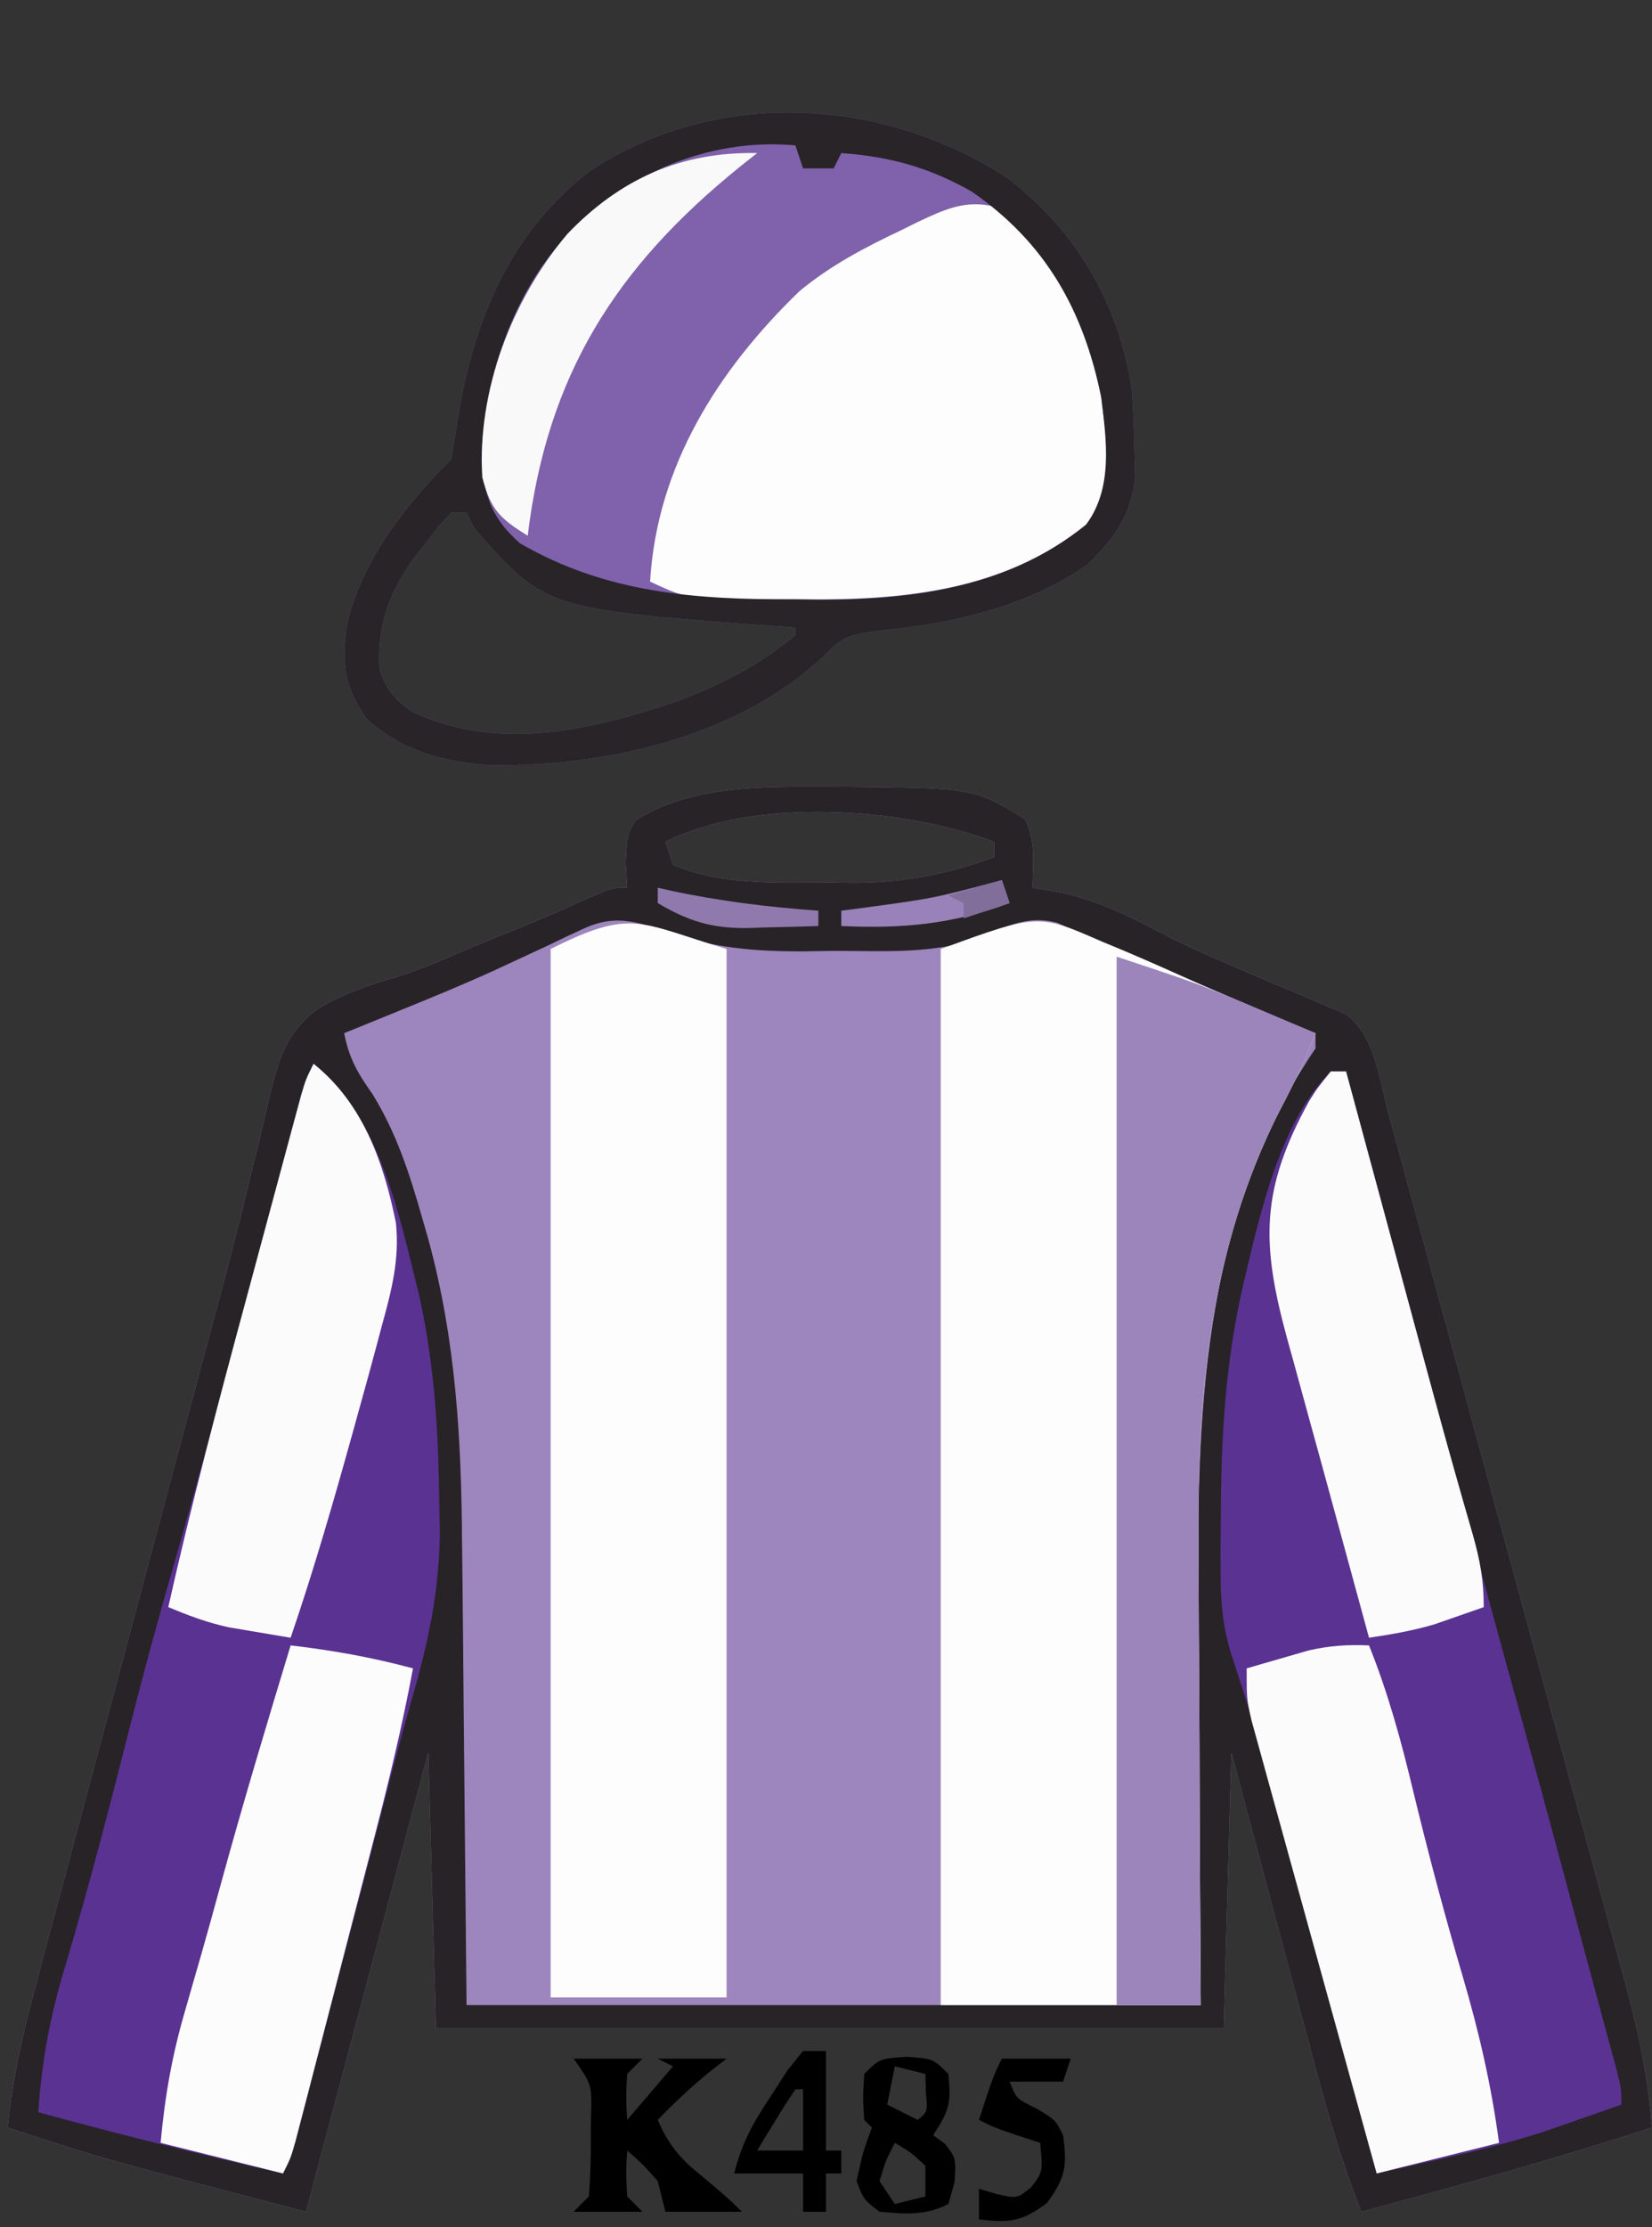 <?xml version="1.0" encoding="UTF-8"?>
<svg version="1.1" xmlns="http://www.w3.org/2000/svg" width="216" height="291">
<rect width="100%" height="100%" fill="#333333" stroke="none"/>
<path d="M0 0 C0.828 0.001 1.657 0.002 2.51 0.002 C19.094 0.167 19.094 0.167 25.75 4.188 C27.228 7.144 26.81 9.93 26.75 13.188 C27.988 13.394 29.225 13.6 30.5 13.812 C35.433 14.922 39.492 16.921 43.941 19.281 C47.014 20.872 50.155 22.241 53.34 23.594 C54.332 24.021 55.323 24.448 56.345 24.889 C58.343 25.745 60.348 26.585 62.36 27.408 C63.285 27.81 64.211 28.211 65.164 28.625 C65.999 28.974 66.834 29.324 67.694 29.684 C71.574 32.522 72.085 38.249 73.313 42.746 C73.756 44.367 73.756 44.367 74.209 46.021 C74.527 47.191 74.846 48.362 75.174 49.568 C75.514 50.812 75.854 52.057 76.205 53.339 C77.134 56.742 78.061 60.145 78.987 63.548 C79.567 65.678 80.147 67.808 80.727 69.938 C82.545 76.612 84.361 83.287 86.175 89.962 C88.264 97.648 90.358 105.333 92.457 113.016 C94.083 118.969 95.704 124.924 97.321 130.879 C98.285 134.43 99.252 137.98 100.224 141.529 C101.308 145.49 102.382 149.455 103.455 153.419 C103.776 154.584 104.096 155.748 104.427 156.948 C106.069 163.054 107.249 168.882 107.75 175.188 C95.189 179.255 82.505 182.782 69.75 186.188 C67.121 179.584 65.216 172.897 63.395 166.031 C62.935 164.317 62.935 164.317 62.466 162.568 C61.494 158.942 60.528 155.315 59.562 151.688 C58.902 149.219 58.241 146.75 57.58 144.281 C55.965 138.251 54.358 132.219 52.75 126.188 C52.42 138.067 52.09 149.947 51.75 162.188 C17.76 162.188 -16.23 162.188 -51.25 162.188 C-51.58 150.308 -51.91 138.428 -52.25 126.188 C-57.53 145.988 -62.81 165.787 -68.25 186.188 C-94.946 179.223 -94.946 179.223 -107.25 175.188 C-106.615 168.816 -105.254 162.861 -103.585 156.686 C-103.178 155.152 -103.178 155.152 -102.762 153.587 C-101.865 150.216 -100.96 146.846 -100.055 143.477 C-99.422 141.107 -98.79 138.737 -98.159 136.366 C-96.493 130.118 -94.82 123.872 -93.146 117.625 C-91.468 111.361 -89.797 105.094 -88.125 98.828 C-86.231 91.734 -84.337 84.64 -82.439 77.547 C-82.149 76.461 -81.859 75.376 -81.56 74.258 C-80.986 72.118 -80.408 69.978 -79.826 67.84 C-78.305 62.232 -76.862 56.616 -75.517 50.963 C-75.225 49.778 -74.933 48.592 -74.632 47.371 C-74.075 45.106 -73.54 42.836 -73.031 40.559 C-71.784 35.58 -70.863 32.062 -66.606 28.956 C-63.403 27.054 -60.038 25.905 -56.473 24.868 C-53.388 23.924 -50.475 22.653 -47.513 21.38 C-45.375 20.464 -43.224 19.591 -41.062 18.73 C-37.942 17.48 -34.871 16.147 -31.812 14.75 C-28.25 13.188 -28.25 13.188 -26.25 13.188 C-26.312 12.094 -26.374 11.001 -26.438 9.875 C-26.25 6.188 -26.25 6.188 -25.125 4.375 C-17.808 -0.259 -8.388 -0.009 0 0 Z M-21.25 7.188 C-20.92 8.178 -20.59 9.168 -20.25 10.188 C-13.992 12.893 -6.492 12.522 0.188 12.5 C1.16 12.516 2.133 12.532 3.135 12.549 C9.815 12.553 15.473 11.462 21.75 9.188 C21.75 8.527 21.75 7.867 21.75 7.188 C9.717 2.675 -9.493 1.309 -21.25 7.188 Z " fill="#9D85BD" transform="translate(108.25,102.812)"/>
<path d="M0 0 C0.828 0.001 1.657 0.002 2.51 0.002 C19.094 0.167 19.094 0.167 25.75 4.188 C27.228 7.144 26.81 9.93 26.75 13.188 C27.988 13.394 29.225 13.6 30.5 13.812 C35.433 14.922 39.492 16.921 43.941 19.281 C47.014 20.872 50.155 22.241 53.34 23.594 C54.332 24.021 55.323 24.448 56.345 24.889 C58.343 25.745 60.348 26.585 62.36 27.408 C63.285 27.81 64.211 28.211 65.164 28.625 C65.999 28.974 66.834 29.324 67.694 29.684 C71.574 32.522 72.085 38.249 73.313 42.746 C73.756 44.367 73.756 44.367 74.209 46.021 C74.527 47.191 74.846 48.362 75.174 49.568 C75.514 50.812 75.854 52.057 76.205 53.339 C77.134 56.742 78.061 60.145 78.987 63.548 C79.567 65.678 80.147 67.808 80.727 69.938 C82.545 76.612 84.361 83.287 86.175 89.962 C88.264 97.648 90.358 105.333 92.457 113.016 C94.083 118.969 95.704 124.924 97.321 130.879 C98.285 134.43 99.252 137.98 100.224 141.529 C101.308 145.49 102.382 149.455 103.455 153.419 C103.776 154.584 104.096 155.748 104.427 156.948 C106.069 163.054 107.249 168.882 107.75 175.188 C95.189 179.255 82.505 182.782 69.75 186.188 C67.121 179.584 65.216 172.897 63.395 166.031 C62.935 164.317 62.935 164.317 62.466 162.568 C61.494 158.942 60.528 155.315 59.562 151.688 C58.902 149.219 58.241 146.75 57.58 144.281 C55.965 138.251 54.358 132.219 52.75 126.188 C52.42 138.067 52.09 149.947 51.75 162.188 C17.76 162.188 -16.23 162.188 -51.25 162.188 C-51.58 150.308 -51.91 138.428 -52.25 126.188 C-57.53 145.988 -62.81 165.787 -68.25 186.188 C-94.946 179.223 -94.946 179.223 -107.25 175.188 C-106.615 168.816 -105.254 162.861 -103.585 156.686 C-103.178 155.152 -103.178 155.152 -102.762 153.587 C-101.865 150.216 -100.96 146.846 -100.055 143.477 C-99.422 141.107 -98.79 138.737 -98.159 136.366 C-96.493 130.118 -94.82 123.872 -93.146 117.625 C-91.468 111.361 -89.797 105.094 -88.125 98.828 C-86.231 91.734 -84.337 84.64 -82.439 77.547 C-82.149 76.461 -81.859 75.376 -81.56 74.258 C-80.986 72.118 -80.408 69.978 -79.826 67.84 C-78.305 62.232 -76.862 56.616 -75.517 50.963 C-75.225 49.778 -74.933 48.592 -74.632 47.371 C-74.075 45.106 -73.54 42.836 -73.031 40.559 C-71.784 35.58 -70.863 32.062 -66.606 28.956 C-63.403 27.054 -60.038 25.905 -56.473 24.868 C-53.388 23.924 -50.475 22.653 -47.513 21.38 C-45.375 20.464 -43.224 19.591 -41.062 18.73 C-37.942 17.48 -34.871 16.147 -31.812 14.75 C-28.25 13.188 -28.25 13.188 -26.25 13.188 C-26.312 12.094 -26.374 11.001 -26.438 9.875 C-26.25 6.188 -26.25 6.188 -25.125 4.375 C-17.808 -0.259 -8.388 -0.009 0 0 Z M-21.25 7.188 C-20.92 8.178 -20.59 9.168 -20.25 10.188 C-13.992 12.893 -6.492 12.522 0.188 12.5 C1.16 12.516 2.133 12.532 3.135 12.549 C9.815 12.553 15.473 11.462 21.75 9.188 C21.75 8.527 21.75 7.867 21.75 7.188 C9.717 2.675 -9.493 1.309 -21.25 7.188 Z M-32.078 18.594 C-32.788 18.922 -33.498 19.251 -34.229 19.59 C-35.353 20.133 -35.353 20.133 -36.5 20.688 C-38.095 21.429 -39.692 22.169 -41.289 22.906 C-42.104 23.285 -42.919 23.664 -43.759 24.055 C-47.754 25.871 -51.81 27.534 -55.875 29.188 C-56.615 29.49 -57.355 29.792 -58.118 30.104 C-59.828 30.8 -61.539 31.494 -63.25 32.188 C-62.633 35.447 -61.469 37.437 -59.562 40.125 C-56.359 45.327 -54.663 50.668 -53 56.5 C-52.754 57.353 -52.508 58.205 -52.255 59.084 C-48.651 72.272 -47.928 85.161 -47.836 98.738 C-47.819 100.294 -47.801 101.849 -47.782 103.405 C-47.72 109.103 -47.673 114.802 -47.625 120.5 C-47.439 139.65 -47.439 139.65 -47.25 159.188 C-15.57 159.188 16.11 159.188 48.75 159.188 C48.592 133.805 48.592 133.805 48.39 108.423 C48.251 82.497 48.618 56.44 63.75 34.188 C63.75 33.528 63.75 32.867 63.75 32.188 C59.626 30.436 55.5 28.686 51.375 26.938 C50.219 26.446 49.062 25.955 47.871 25.449 C45.581 24.479 43.288 23.513 40.994 22.553 C38.933 21.686 36.88 20.801 34.836 19.894 C33.966 19.518 33.096 19.141 32.199 18.754 C31.45 18.421 30.701 18.088 29.928 17.744 C26.524 16.874 23.99 17.911 20.855 19.293 C14.453 22.013 7.381 21.408 0.562 21.438 C-0.619 21.458 -1.8 21.479 -3.018 21.5 C-9.452 21.529 -14.976 21.092 -21.06 18.933 C-25.181 17.531 -28.045 16.668 -32.078 18.594 Z " fill="#282327" transform="translate(108.25,102.812)"/>
<path d="M0 0 C9.039 6.919 14.587 16.446 16.281 27.746 C16.447 30.222 16.546 32.703 16.594 35.184 C16.65 37.1 16.65 37.1 16.707 39.055 C16.123 44.116 14.079 46.988 10.484 50.504 C2.441 56.134 -7.344 58.247 -17.012 59.184 C-20.578 59.725 -21.642 59.886 -23.969 62.434 C-35.326 73.149 -52.578 76.897 -67.719 76.746 C-73.928 76.214 -78.932 74.949 -83.719 70.746 C-86.825 66.437 -87.094 63.105 -86.281 58.031 C-84.251 49.784 -78.649 42.677 -72.719 36.746 C-72.425 35.025 -72.135 33.304 -71.87 31.578 C-69.863 18.876 -65.216 7.397 -54.812 -0.746 C-38.281 -11.832 -16.392 -10.671 0 0 Z M-72.719 43.746 C-74.469 45.587 -74.469 45.587 -76.219 47.934 C-76.827 48.711 -77.436 49.488 -78.062 50.289 C-80.977 54.613 -82.337 58.618 -82.141 63.816 C-81.535 66.588 -80.106 68.181 -77.801 69.773 C-66.631 74.992 -54.626 72.203 -43.469 68.496 C-37.7 66.328 -32.468 63.716 -27.719 59.746 C-27.719 59.416 -27.719 59.086 -27.719 58.746 C-28.287 58.706 -28.855 58.667 -29.44 58.626 C-60.413 56.359 -60.413 56.359 -69.719 45.746 C-70.049 45.086 -70.379 44.426 -70.719 43.746 C-71.379 43.746 -72.039 43.746 -72.719 43.746 Z " fill="#8061AB" transform="translate(131.719,23.254)"/>
<path d="M0 0 C1.016 0.422 2.031 0.844 3.078 1.278 C6.385 2.683 9.663 4.145 12.938 5.625 C15.154 6.618 17.372 7.61 19.59 8.602 C20.558 9.038 21.526 9.475 22.523 9.924 C25.056 11.068 25.056 11.068 28 12 C26.61 15.654 24.955 19.048 23.125 22.5 C14.312 40.104 12.523 58.804 12.707 78.16 C12.713 79.929 12.717 81.699 12.72 83.468 C12.731 88.063 12.761 92.658 12.794 97.252 C12.831 102.798 12.844 108.345 12.861 113.891 C12.89 122.261 12.948 130.63 13 139 C1.78 139 -9.44 139 -21 139 C-21 93.46 -21 47.92 -21 1 C-8.28 -3.625 -8.28 -3.625 0 0 Z " fill="#FDFDFD" transform="translate(144,123)"/>
<path d="M0 0 C7.883 6.307 10.678 17.502 13 27 C13.28 28.14 13.559 29.279 13.848 30.453 C15.839 39.468 16.339 48.406 16.438 57.625 C16.46 58.72 16.482 59.815 16.505 60.943 C16.484 68.929 14.953 75.842 12.717 83.477 C11.172 88.913 9.786 94.394 8.363 99.863 C7.698 102.403 7.032 104.943 6.365 107.482 C5.33 111.428 4.296 115.374 3.264 119.32 C2.258 123.168 1.248 127.016 0.238 130.863 C-0.072 132.053 -0.383 133.242 -0.702 134.468 C-0.99 135.56 -1.277 136.653 -1.573 137.779 C-1.825 138.741 -2.077 139.704 -2.337 140.696 C-3 143 -3 143 -4 145 C-14.725 142.532 -25.384 139.905 -36 137 C-35.537 130.294 -34.421 124.224 -32.438 117.812 C-29.379 107.543 -26.687 97.192 -24.068 86.804 C-22.231 79.576 -20.275 72.396 -18.207 65.23 C-14.181 51.279 -10.471 37.243 -6.727 23.214 C-5.803 19.753 -4.876 16.292 -3.949 12.832 C-3.667 11.771 -3.385 10.71 -3.094 9.616 C-2.833 8.643 -2.572 7.67 -2.303 6.667 C-2.075 5.811 -1.847 4.955 -1.611 4.073 C-1 2 -1 2 0 0 Z " fill="#5A3292" transform="translate(41,139)"/>
<path d="M0 0 C0.66 0 1.32 0 2 0 C4.021 7.458 6.042 14.917 8.062 22.375 C8.361 23.476 8.659 24.576 8.966 25.71 C12.321 38.095 15.673 50.482 19 62.875 C20.992 70.292 23.017 77.698 25.086 85.094 C27.864 95.056 30.527 105.048 33.204 115.037 C33.911 117.667 34.622 120.297 35.336 122.926 C35.526 123.629 35.716 124.332 35.912 125.056 C36.397 126.85 36.884 128.644 37.371 130.438 C38 133 38 133 38 135 C35.858 135.761 33.711 136.508 31.562 137.25 C29.77 137.876 29.77 137.876 27.941 138.516 C20.767 140.822 13.342 142.328 6 144 C5.794 143.243 5.587 142.486 5.375 141.707 C3.421 134.542 1.465 127.378 -0.494 120.215 C-1.501 116.533 -2.507 112.851 -3.51 109.168 C-4.481 105.608 -5.454 102.048 -6.428 98.489 C-6.798 97.138 -7.167 95.786 -7.534 94.434 C-9.911 85.662 -9.911 85.662 -12.726 77.025 C-13.985 73.347 -14.386 70.069 -14.398 66.156 C-14.405 64.918 -14.411 63.68 -14.417 62.404 C-14.396 60.472 -14.396 60.472 -14.375 58.5 C-14.371 57.835 -14.367 57.17 -14.363 56.485 C-14.289 46.021 -13.558 36.166 -11 26 C-10.71 24.765 -10.42 23.53 -10.121 22.258 C-8.199 14.778 -5.637 5.637 0 0 Z " fill="#5A3292" transform="translate(174,140)"/>
<path d="M0 0 C0 45.21 0 90.42 0 137 C-7.59 137 -15.18 137 -23 137 C-23 91.79 -23 46.58 -23 0 C-12.361 -5.319 -11.598 -3.479 0 0 Z " fill="#FDFDFE" transform="translate(95,124)"/>
<path d="M0 0 C7.306 5.276 11.897 13.999 13.711 22.73 C15.517 36.909 15.517 36.909 12 41.562 C0.982 50.515 -12.75 51.497 -26.5 51.312 C-27.735 51.316 -28.97 51.319 -30.242 51.322 C-40.121 51.263 -40.121 51.263 -45 49 C-44.111 33.891 -36.113 21.328 -25.461 11.039 C-21.341 7.626 -16.818 5.278 -12 3 C-11.314 2.66 -10.628 2.319 -9.922 1.969 C-6.508 0.366 -3.71 -0.927 0 0 Z " fill="#FEFDFE" transform="translate(130,27)"/>
<path d="M0 0 C10.125 3.375 10.125 3.375 13.598 4.824 C14.336 5.13 15.074 5.437 15.834 5.752 C16.569 6.061 17.305 6.369 18.062 6.688 C18.833 7.008 19.603 7.328 20.396 7.658 C22.265 8.436 24.133 9.218 26 10 C24.61 13.654 22.955 17.048 21.125 20.5 C12.312 38.104 10.523 56.804 10.707 76.16 C10.713 77.929 10.717 79.699 10.72 81.468 C10.731 86.063 10.761 90.658 10.794 95.252 C10.825 99.966 10.838 104.679 10.854 109.393 C10.885 118.595 10.936 127.798 11 137 C7.37 137 3.74 137 0 137 C0 91.79 0 46.58 0 0 Z " fill="#9C85BB" transform="translate(146,125)"/>
<path d="M0 0 C9.039 6.919 14.587 16.446 16.281 27.746 C16.447 30.222 16.546 32.703 16.594 35.184 C16.65 37.1 16.65 37.1 16.707 39.055 C16.123 44.116 14.079 46.988 10.484 50.504 C2.441 56.134 -7.344 58.247 -17.012 59.184 C-20.578 59.725 -21.642 59.886 -23.969 62.434 C-35.326 73.149 -52.578 76.897 -67.719 76.746 C-73.928 76.214 -78.932 74.949 -83.719 70.746 C-86.825 66.437 -87.094 63.105 -86.281 58.031 C-84.251 49.784 -78.649 42.677 -72.719 36.746 C-72.425 35.025 -72.135 33.304 -71.87 31.578 C-69.863 18.876 -65.216 7.397 -54.812 -0.746 C-38.281 -11.832 -16.392 -10.671 0 0 Z M-55.719 5.746 C-56.26 6.248 -56.802 6.749 -57.359 7.266 C-64.622 14.803 -68.604 26.579 -68.75 36.969 C-68.392 41.756 -67.302 44.589 -63.719 47.746 C-52.373 54.306 -40.704 55.094 -27.844 55.059 C-26.078 55.083 -26.078 55.083 -24.277 55.107 C-11.826 55.114 0.417 53.324 10.281 45.309 C13.836 40.513 12.949 34.36 12.281 28.746 C9.961 17.287 4.995 8.427 -4.719 1.746 C-10.283 -1.398 -15.369 -2.792 -21.719 -3.254 C-22.049 -2.594 -22.379 -1.934 -22.719 -1.254 C-24.039 -1.254 -25.359 -1.254 -26.719 -1.254 C-27.214 -2.739 -27.214 -2.739 -27.719 -4.254 C-37.991 -5.209 -48.293 -1.288 -55.719 5.746 Z M-72.719 43.746 C-74.469 45.587 -74.469 45.587 -76.219 47.934 C-76.827 48.711 -77.436 49.488 -78.062 50.289 C-80.977 54.613 -82.337 58.618 -82.141 63.816 C-81.535 66.588 -80.106 68.181 -77.801 69.773 C-66.631 74.992 -54.626 72.203 -43.469 68.496 C-37.7 66.328 -32.468 63.716 -27.719 59.746 C-27.719 59.416 -27.719 59.086 -27.719 58.746 C-28.287 58.706 -28.855 58.667 -29.44 58.626 C-60.413 56.359 -60.413 56.359 -69.719 45.746 C-70.049 45.086 -70.379 44.426 -70.719 43.746 C-71.379 43.746 -72.039 43.746 -72.719 43.746 Z " fill="#282427" transform="translate(131.719,23.254)"/>
<path d="M0 0 C2.526 6.296 4.24 12.595 5.812 19.188 C7.777 27.269 9.896 35.274 12.25 43.25 C14.38 50.496 16 57.501 17 65 C11.72 66.32 6.44 67.64 1 69 C-1.222 60.987 -3.44 52.972 -5.65 44.956 C-6.676 41.233 -7.704 37.512 -8.737 33.791 C-9.733 30.2 -10.725 26.608 -11.713 23.015 C-12.091 21.644 -12.47 20.274 -12.852 18.905 C-13.386 16.987 -13.913 15.066 -14.439 13.146 C-14.892 11.507 -14.892 11.507 -15.355 9.835 C-16 7 -16 7 -16 3 C-14.273 2.492 -12.543 1.994 -10.812 1.5 C-9.85 1.222 -8.887 0.943 -7.895 0.656 C-5.147 0.033 -2.804 -0.123 0 0 Z " fill="#FCFBFC" transform="translate(179,215)"/>
<path d="M0 0 C5.508 0.642 10.642 1.565 16 3 C14.573 10.66 12.742 18.18 10.777 25.719 C10.472 26.898 10.166 28.078 9.851 29.294 C9.21 31.768 8.567 34.242 7.923 36.716 C6.934 40.515 5.95 44.316 4.967 48.117 C4.341 50.526 3.716 52.935 3.09 55.344 C2.795 56.483 2.5 57.623 2.197 58.797 C1.923 59.845 1.649 60.894 1.367 61.975 C1.126 62.899 0.886 63.824 0.638 64.777 C0 67 0 67 -1 69 C-6.28 67.68 -11.56 66.36 -17 65 C-16.451 58.936 -15.472 53.392 -13.75 47.562 C-13.295 45.978 -12.841 44.393 -12.387 42.809 C-12.155 42.009 -11.924 41.21 -11.685 40.386 C-10.82 37.373 -9.993 34.351 -9.166 31.327 C-6.291 20.831 -3.163 10.413 0 0 Z " fill="#FCFCFD" transform="translate(38,215)"/>
<path d="M0 0 C6.469 5.176 9.164 12.86 10.77 20.812 C11.258 25.545 10.198 29.647 8.938 34.188 C8.711 35.043 8.485 35.899 8.252 36.781 C7.52 39.526 6.763 42.263 6 45 C5.613 46.4 5.613 46.4 5.218 47.828 C2.685 56.959 0.066 66.032 -3 75 C-4.73 74.715 -6.459 74.422 -8.188 74.125 C-9.15 73.963 -10.113 73.8 -11.105 73.633 C-13.915 73.019 -16.35 72.098 -19 71 C-15.955 57.439 -12.4 44.026 -8.772 30.611 C-7.8 27.018 -6.835 23.424 -5.869 19.83 C-5.253 17.544 -4.636 15.258 -4.02 12.973 C-3.587 11.362 -3.587 11.362 -3.145 9.719 C-2.744 8.24 -2.744 8.24 -2.335 6.731 C-2.101 5.863 -1.866 4.995 -1.625 4.1 C-1 2 -1 2 0 0 Z " fill="#FBFBFC" transform="translate(41,139)"/>
<path d="M0 0 C0.66 0 1.32 0 2 0 C2.228 0.842 2.228 0.842 2.46 1.701 C4.066 7.641 5.672 13.58 7.28 19.519 C7.876 21.724 8.472 23.929 9.069 26.134 C9.934 29.337 10.801 32.54 11.668 35.742 C11.951 36.788 12.233 37.834 12.524 38.912 C13.838 43.764 15.166 48.611 16.542 53.446 C16.777 54.275 17.012 55.105 17.254 55.959 C17.687 57.483 18.126 59.006 18.569 60.527 C19.519 63.867 20 66.489 20 70 C18.627 70.485 17.252 70.963 15.875 71.438 C15.109 71.704 14.344 71.971 13.555 72.246 C10.723 73.082 7.918 73.564 5 74 C3.595 68.866 2.194 63.73 0.797 58.594 C-0.434 54.07 -1.675 49.55 -2.922 45.031 C-3.552 42.729 -4.182 40.427 -4.812 38.125 C-5.114 37.039 -5.416 35.953 -5.727 34.834 C-9.106 22.432 -9.197 15.446 -2.844 3.898 C-1.812 2.25 -1.812 2.25 0 0 Z " fill="#FBFBFC" transform="translate(174,140)"/>
<path d="M0 0 C-0.714 0.566 -1.428 1.132 -2.164 1.715 C-18.448 14.836 -27.462 28.976 -30 50 C-33.64 47.76 -34.85 46.579 -35.938 42.375 C-36.63 30.999 -32.053 19.172 -24.812 10.562 C-17.891 3.351 -9.94 -0.188 0 0 Z " fill="#FAF9FA" transform="translate(99,20)"/>
<path d="M0 0 C2.97 0 5.94 0 9 0 C8.34 0.66 7.68 1.32 7 2 C6.833 5.083 6.833 5.083 7 8 C8.98 5.69 10.96 3.38 13 1 C12.34 0.67 11.68 0.34 11 0 C13.97 0 16.94 0 20 0 C19.258 0.578 18.515 1.155 17.75 1.75 C15.339 3.723 13.16 5.76 11 8 C12.365 11.153 13.838 12.97 16.5 15.125 C18.43 16.703 20.235 18.235 22 20 C18.7 20 15.4 20 12 20 C11.67 18.68 11.34 17.36 11 16 C9.021 13.77 9.021 13.77 7 12 C6.833 14.917 6.833 14.917 7 18 C7.66 18.66 8.32 19.32 9 20 C6.03 20 3.06 20 0 20 C0.66 19.34 1.32 18.68 2 18 C2.199 15.291 2.278 12.707 2.25 10 C2.258 9.263 2.265 8.525 2.273 7.766 C2.41 3.416 2.41 3.416 0 0 Z " fill="#000000" transform="translate(75,269)"/>
<path d="M0 0 C3.5 0.25 3.5 0.25 5.5 2.25 C5.883 5.983 5.649 7.026 3.5 10.25 C4.016 10.621 4.531 10.992 5.062 11.375 C6.5 13.25 6.5 13.25 6.312 16.375 C6.044 17.324 5.776 18.273 5.5 19.25 C2.417 20.792 -0.109 20.547 -3.5 20.25 C-5.562 18.688 -5.562 18.688 -6.5 16.25 C-5.688 12.5 -5.688 12.5 -4.5 9.25 C-4.83 8.92 -5.16 8.59 -5.5 8.25 C-5.688 5.312 -5.688 5.312 -5.5 2.25 C-3.5 0.25 -3.5 0.25 0 0 Z M-1.5 1.25 C-1.83 2.9 -2.16 4.55 -2.5 6.25 C-0.52 7.24 -0.52 7.24 1.5 8.25 C2.796 7.184 2.796 7.184 2.562 4.688 C2.542 3.883 2.521 3.079 2.5 2.25 C1.18 1.92 -0.14 1.59 -1.5 1.25 Z M-1.5 11.25 C-2.698 13.579 -2.698 13.579 -3.5 16.25 C-2.51 17.735 -2.51 17.735 -1.5 19.25 C-0.18 18.92 1.14 18.59 2.5 18.25 C2.5 16.93 2.5 15.61 2.5 14.25 C0.58 12.476 0.58 12.476 -1.5 11.25 Z " fill="#000000" transform="translate(118.5,268.75)"/>
<path d="M0 0 C0.99 0 1.98 0 3 0 C3 4.29 3 8.58 3 13 C3.66 13 4.32 13 5 13 C5 13.99 5 14.98 5 16 C4.34 16 3.68 16 3 16 C3 17.65 3 19.3 3 21 C2.01 21 1.02 21 0 21 C0 19.35 0 17.7 0 16 C-2.97 16 -5.94 16 -9 16 C-7.953 11.812 -6.487 9.332 -4.125 5.75 C-3.077 4.134 -3.077 4.134 -2.008 2.484 C-1.345 1.665 -0.683 0.845 0 0 Z M-1 5 C-1.891 6.309 -2.739 7.648 -3.562 9 C-4.018 9.742 -4.473 10.485 -4.941 11.25 C-5.465 12.116 -5.465 12.116 -6 13 C-4.02 13 -2.04 13 0 13 C0 10.36 0 7.72 0 5 C-0.33 5 -0.66 5 -1 5 Z " fill="#000000" transform="translate(105,268)"/>
<path d="M0 0 C2.97 0 5.94 0 9 0 C8.67 0.99 8.34 1.98 8 3 C5.69 3 3.38 3 1 3 C1.898 5.243 1.898 5.243 4.5 6.5 C7 8 7 8 8 10 C8.54 14.053 8.342 15.537 5.875 18.875 C2.565 21.322 1.017 21.467 -3 21 C-3 19.68 -3 18.36 -3 17 C-2.237 17.227 -1.474 17.454 -0.688 17.688 C1.982 18.289 1.982 18.289 3.812 16.812 C5.365 14.804 5.365 14.804 5 11 C4.051 10.691 3.103 10.381 2.125 10.062 C-1 9 -1 9 -3 8 C-1.125 2.25 -1.125 2.25 0 0 Z " fill="#000000" transform="translate(131,269)"/>
<path d="M0 0 C0.33 0.99 0.66 1.98 1 3 C-6.465 5.775 -13.067 6.368 -21 6 C-21 5.34 -21 4.68 -21 4 C-20.071 3.879 -19.141 3.758 -18.184 3.633 C-8.964 2.388 -8.964 2.388 0 0 Z " fill="#9982B9" transform="translate(131,115)"/>
<path d="M0 0 C0.594 0.133 1.189 0.266 1.801 0.402 C8.185 1.763 14.492 2.53 21 3 C21 3.66 21 4.32 21 5 C18.624 5.082 16.251 5.141 13.875 5.188 C13.21 5.213 12.545 5.238 11.859 5.264 C7.131 5.333 4.049 4.403 0 2 C0 1.34 0 0.68 0 0 Z " fill="#907AAD" transform="translate(86,116)"/>
<path d="M0 0 C0.33 0.99 0.66 1.98 1 3 C-0.98 3.66 -2.96 4.32 -5 5 C-5 4.34 -5 3.68 -5 3 C-5.66 2.67 -6.32 2.34 -7 2 C-4.69 1.34 -2.38 0.68 0 0 Z " fill="#816E9A" transform="translate(131,115)"/>
</svg>
